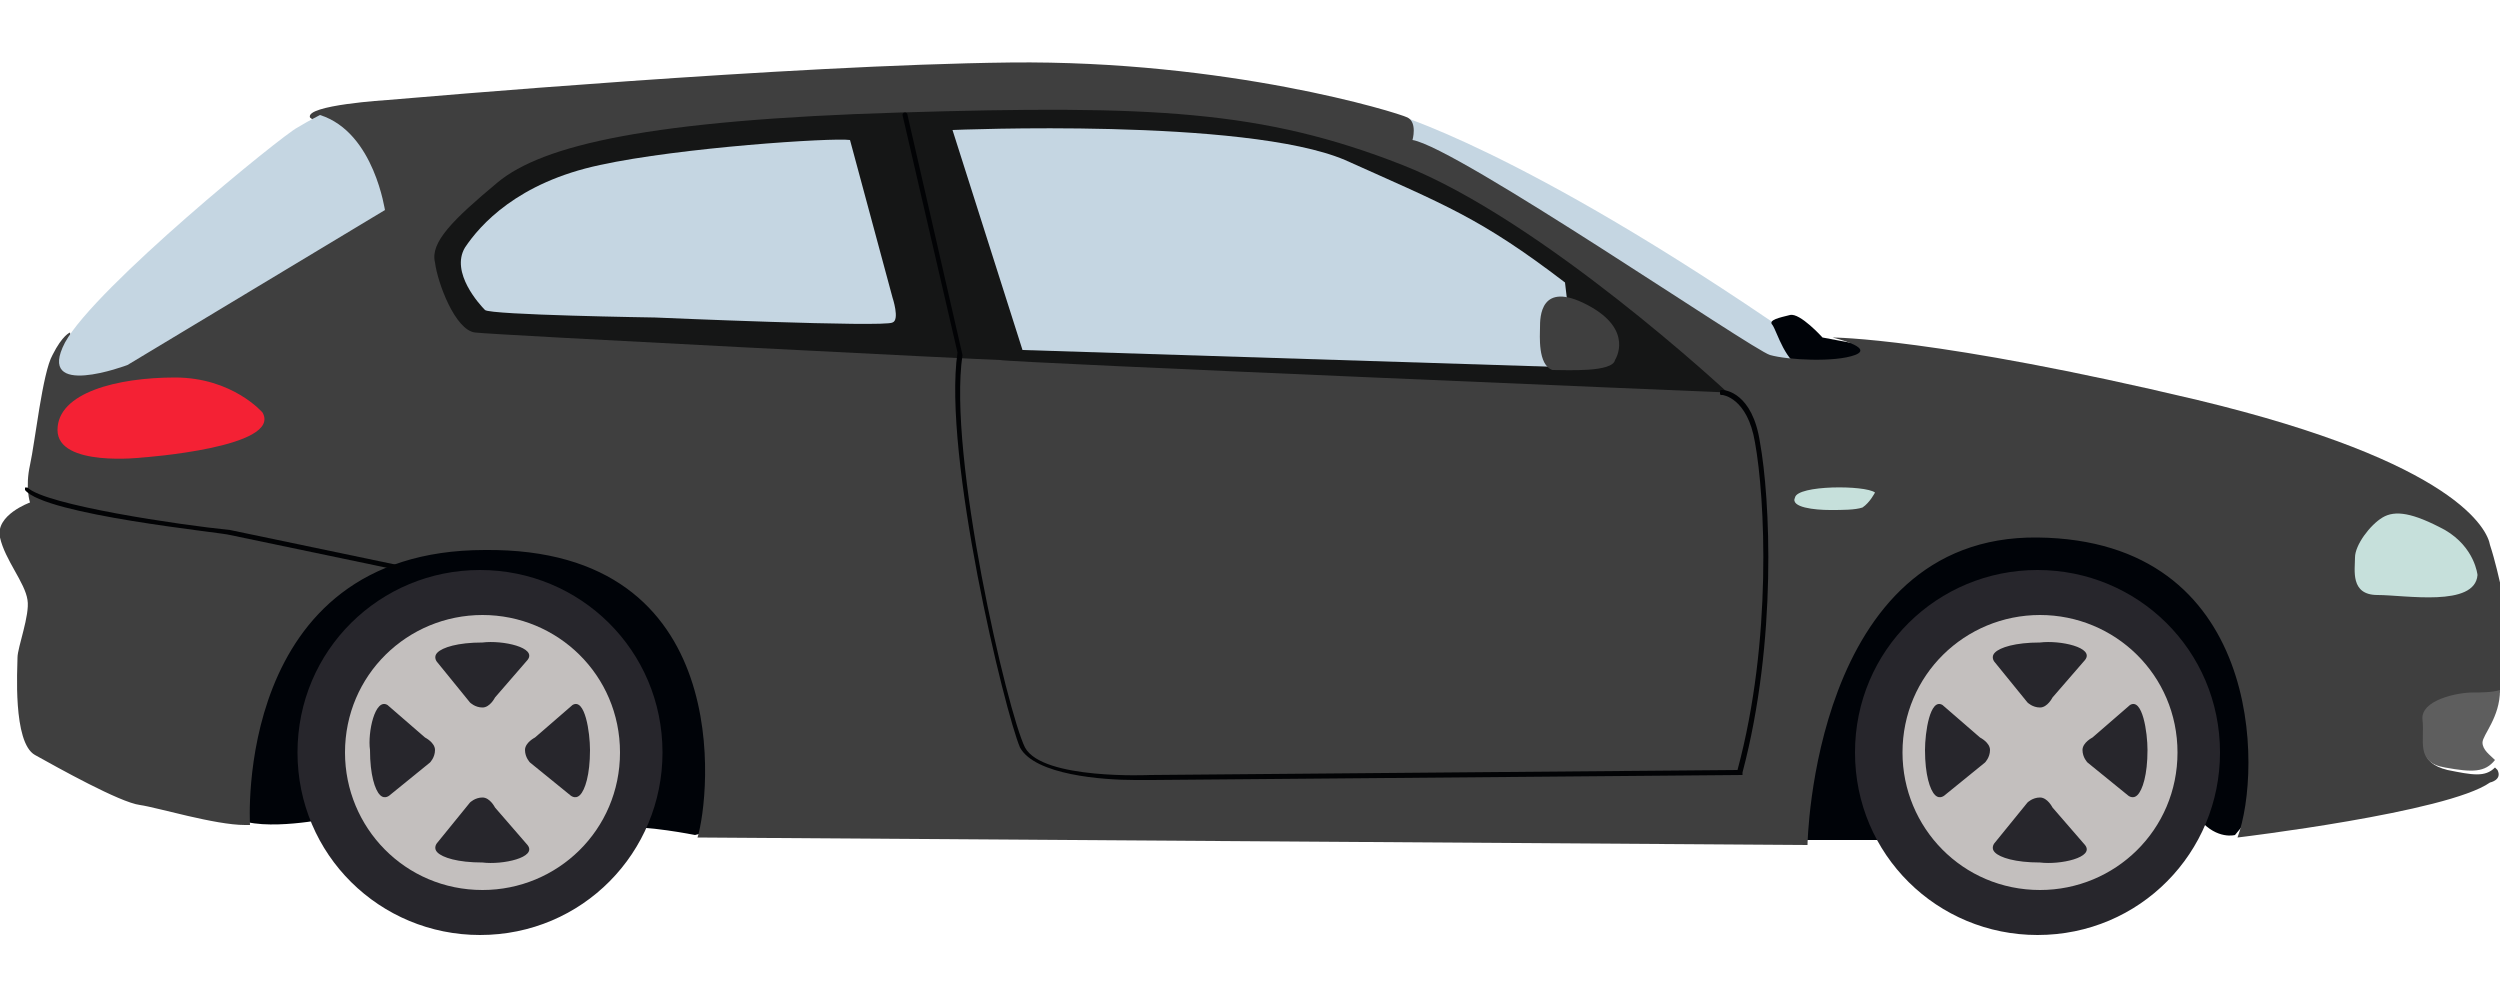 <?xml version="1.0" encoding="utf-8"?>
<!-- Generator: Adobe Illustrator 25.3.1, SVG Export Plug-In . SVG Version: 6.00 Build 0)  -->
<svg version="1.1" id="Слой_1" xmlns="http://www.w3.org/2000/svg" xmlns:xlink="http://www.w3.org/1999/xlink" x="0px" y="0px"
	 viewBox="0 0 100 40" style="enable-background:new 0 0 100 40;" xml:space="preserve">
<style type="text/css">
	.st0{fill:#C5D6E2;}
	.st1{fill:#000308;}
	.st2{fill:#3F3F3F;}
	.st3{fill:#5E5E5E;}
	.st4{fill:#151616;}
	.st5{fill:#020305;}
	.st6{fill:#C6E0DB;}
	.st7{fill:#F42134;}
	.st8{fill:#27262C;}
	.st9{fill:#C3BFBE;}
</style>
<g>
	<path class="st0" d="M55.6,4.5c0,0,5.2,1.4,16.2,9l0.6,3l-10.5-1c0,0-7.8-8.3-7.8-8.4C54,6.8,55.6,4.5,55.6,4.5z"/>
	<path class="st1" d="M74.5,13.8l-1.6-0.3c0,0-0.9-1-1.3-0.9c-0.4,0.1-0.9,0.2-0.7,0.4c0.2,0.3,0.5,1.5,1.3,1.8
		C73.1,15.2,75,14.9,74.5,13.8z"/>
	<path class="st1" d="M91.3,31.1l-1.9,2.3c0,0-0.7,0.2-1.4-0.6c-0.7-0.7-12.5,0.8-12.5,0.8s-2.4,0-3.9,0c-1.5,0-38.1-1.6-38.1-1.6
		l-5.7,1.4c0,0-2-0.4-3-0.3c-1,0.2-12-0.3-12-0.3s-3.2,0.6-3.7-0.4c-0.5-1-4.2-13.5,5.7-13.7c9.8-0.2,54.4,7.3,54.4,7.3l11.7-6.9
		L91,22.2L91.3,31.1z"/>
	<path class="st2" d="M0,21.5c-0.2-0.9,1.2-1.4,1.2-1.4s-0.2-0.6,0-1.5c0.2-0.9,0.5-3.7,0.9-4.4c0.4-0.8,0.7-0.9,0.7-0.9l0.1,0.5
		c0.8-0.4,4.1-0.9,4.7-1c0.6-0.1,1.5-0.8,3.4-2.8c1.9-2,2.7-4.3,2.7-4.3l-1.3-1C12.2,4.2,15.5,4,15.5,4c1.2-0.1,16.1-1.4,24.9-1.5
		c8.7-0.1,15.5,2,15.9,2.2c0.4,0.2,0.2,0.9,0.2,0.9c1.8,0.3,13.6,8.4,14.3,8.6c0.7,0.2,2.6,0.3,3.4,0c0.8-0.3-0.9-0.7-0.9-0.7
		s4.1,0,14.6,2.5c10.4,2.5,11.6,5.2,11.7,5.8c0.2,0.6,0.4,1.5,0.4,1.5c0.2,0.8,0.1,3.3,0.1,3.6c0,0.3,0,0.5,0,0.5c0,0.1,0,0.2,0,0.3
		c-0.3,0-0.8,0.1-1.1,0.1c-0.6,0-2,0.2-2,1.1s-0.3,1.6,0.9,1.9c1,0.2,1.5,0.3,1.9-0.1c0,0,0.1,0.1,0.1,0.1c0.2,0.4-0.3,0.5-0.3,0.5
		c-1.7,1.2-10.1,2.2-10.1,2.2c1-2.7,1-11.9-8-12c-9-0.1-9.2,12.3-9.2,12.3l-44.4-0.3c0.5-1.6,1.6-11.6-8.5-11.5
		c-10.1,0-9.4,11-9.4,11H9.8c-1.2,0-3.5-0.7-4.2-0.8c-0.8-0.1-3.3-1.5-4.2-2c-0.9-0.5-0.7-3.5-0.7-3.9c0-0.4,0.5-1.7,0.4-2.3
		C1,23.3,0.2,22.4,0,21.5z"/>
	<path class="st3" d="M97.8,30.7c-1.2-0.2-0.8-1.1-0.9-1.9s1.4-1.1,2-1.1c0.3,0,0.8,0,1.1-0.1c0,1.1-0.7,1.8-0.7,2.1
		c0,0.3,0.3,0.5,0.5,0.7C99.4,30.9,98.9,30.9,97.8,30.7z"/>
	<path class="st0" d="M12.8,4.6c0,0-0.4,0.2-0.9,0.5c-0.6,0.3-8.1,6.4-9.3,8.6c-1.2,2.3,2.5,0.9,2.5,0.9l10.3-6.2
		C15.4,8.5,15,5.3,12.8,4.6z"/>
	<path class="st4" d="M69.1,15.7c0,0-7.4-6.9-13-9.1c-5.6-2.2-10-2.4-20.1-2.1C26,4.8,21.7,5.8,19.9,7.3c-1.8,1.5-2.7,2.4-2.5,3.2
		c0.1,0.8,0.8,2.7,1.6,2.8c0.8,0.1,20.6,1.1,21,1.1C40.3,14.5,69.1,15.7,69.1,15.7z"/>
	<path class="st0" d="M62.6,11.3l0.4,3.4L40.9,14l-2.8-8.8c0,0,11.7-0.5,15.7,1.2C57.8,8.2,59.2,8.7,62.6,11.3z"/>
	<path class="st0" d="M34,5.6l1.7,6.3c0,0,0.3,0.9,0,1c-0.3,0.2-9.5-0.2-9.5-0.2s-6.6-0.1-6.8-0.3c-0.2-0.2-1.4-1.5-0.8-2.5
		C19.2,9,20.7,7.3,24,6.6C27.2,5.9,33.3,5.5,34,5.6z"/>
	<path class="st5" d="M45.4,31.2c0.4,0,0.6,0,0.7,0l23.6-0.2l0-0.1c1.4-5.3,1.1-11,0.7-13.2c-0.3-2-1.4-2.1-1.5-2.1
		c-0.1,0-0.1,0-0.1,0.1c0,0.1,0,0.1,0.1,0.1c0,0,1,0.1,1.3,1.9c0.4,2.2,0.7,7.9-0.7,13.1L46,31c0,0-4.3,0.2-5-1.1
		c-0.7-1.4-3.1-11.7-2.5-15.7l0,0l0,0l-2.2-9.6c0-0.1-0.1-0.1-0.1-0.1c-0.1,0-0.1,0.1-0.1,0.1l2.2,9.5c-0.6,4.1,1.9,14.4,2.5,15.8
		C41.4,31,44.1,31.2,45.4,31.2z"/>
	<path class="st6" d="M99.1,23c0,0-0.1-1.1-1.3-1.8c-1.3-0.7-2-0.8-2.5-0.5c-0.5,0.3-1.1,1.1-1.1,1.6c0,0.5-0.2,1.5,0.9,1.5
		C96.2,23.8,99,24.3,99.1,23z"/>
	<path class="st7" d="M10.5,16.5c0,0-1.2-1.4-3.5-1.4c-2.3,0-4.7,0.6-4.7,2.1c0,1.5,3.4,1.1,3.4,1.1S11.3,17.9,10.5,16.5z"/>
	<path class="st5" d="M15.9,22.8c0,0,0.1,0,0.1-0.1c0-0.1,0-0.1-0.1-0.1l-6.7-1.4c-2-0.2-7.4-1-8.1-1.7c0,0-0.1,0-0.1,0
		c0,0,0,0.1,0,0.1c0.8,1,7.9,1.7,8.2,1.8L15.9,22.8C15.9,22.8,15.9,22.8,15.9,22.8z"/>
	<path class="st2" d="M64.6,14.4c0,0,0.8-1.2-1.1-2.2c-1.9-1-1.9,0.5-1.9,0.9c0,0.3-0.1,1.5,0.5,1.7C62.7,14.8,64.5,14.9,64.6,14.4z
		"/>
	<path class="st6" d="M75,19.7c0,0-0.2,0.4-0.5,0.6c-0.3,0.1-0.8,0.1-1.3,0.1c-0.6,0-1.6-0.1-1.4-0.5C71.9,19.4,74.6,19.4,75,19.7z"
		/>
	<g>
		<path class="st8" d="M11.9,30.1c0,4.1,3.3,7.3,7.3,7.3c4.1,0,7.3-3.3,7.3-7.3c0-4.1-3.3-7.3-7.3-7.3C15.2,22.8,11.9,26,11.9,30.1z
			"/>
		<path class="st9" d="M24.8,30.1c0,3.1-2.5,5.5-5.5,5.5c-3.1,0-5.5-2.5-5.5-5.5c0-3.1,2.5-5.5,5.5-5.5C22.3,24.6,24.8,27,24.8,30.1
			z"/>
		<g>
			<path class="st8" d="M21.1,26.4l-1.3,1.5c0,0-0.2,0.4-0.5,0.4c-0.3,0-0.5-0.2-0.5-0.2l-1.3-1.6c0,0-0.2-0.2,0-0.4
				c0.2-0.2,0.8-0.4,1.8-0.4C20.1,25.6,21.5,25.9,21.1,26.4z"/>
			<path class="st8" d="M21.1,33.8l-1.3-1.5c0,0-0.2-0.4-0.5-0.4c-0.3,0-0.5,0.2-0.5,0.2l-1.3,1.6c0,0-0.2,0.2,0,0.4
				c0.2,0.2,0.8,0.4,1.8,0.4C20.1,34.6,21.5,34.3,21.1,33.8z"/>
			<path class="st8" d="M15.5,28.2l1.5,1.3c0,0,0.4,0.2,0.4,0.5c0,0.3-0.2,0.5-0.2,0.5l-1.6,1.3c0,0-0.2,0.2-0.4,0
				c-0.2-0.2-0.4-0.8-0.4-1.8C14.7,29.3,15,27.9,15.5,28.2z"/>
			<path class="st8" d="M22.9,28.2l-1.5,1.3c0,0-0.4,0.2-0.4,0.5c0,0.3,0.2,0.5,0.2,0.5l1.6,1.3c0,0,0.2,0.2,0.4,0
				c0.2-0.2,0.4-0.8,0.4-1.8C23.6,29.3,23.4,27.9,22.9,28.2z"/>
		</g>
	</g>
	<g>
		<path class="st8" d="M74.2,30.1c0,4.1,3.3,7.3,7.3,7.3c4.1,0,7.3-3.3,7.3-7.3c0-4.1-3.3-7.3-7.3-7.3C77.5,22.8,74.2,26,74.2,30.1z
			"/>
		<path class="st9" d="M87.1,30.1c0,3.1-2.5,5.5-5.5,5.5c-3.1,0-5.5-2.5-5.5-5.5c0-3.1,2.5-5.5,5.5-5.5C84.6,24.6,87.1,27,87.1,30.1
			z"/>
		<g>
			<path class="st8" d="M83.4,26.4l-1.3,1.5c0,0-0.2,0.4-0.5,0.4c-0.3,0-0.5-0.2-0.5-0.2l-1.3-1.6c0,0-0.2-0.2,0-0.4
				c0.2-0.2,0.8-0.4,1.8-0.4C82.4,25.6,83.8,25.9,83.4,26.4z"/>
			<path class="st8" d="M83.4,33.8l-1.3-1.5c0,0-0.2-0.4-0.5-0.4c-0.3,0-0.5,0.2-0.5,0.2l-1.3,1.6c0,0-0.2,0.2,0,0.4
				c0.2,0.2,0.8,0.4,1.8,0.4C82.4,34.6,83.8,34.3,83.4,33.8z"/>
			<path class="st8" d="M77.7,28.2l1.5,1.3c0,0,0.4,0.2,0.4,0.5c0,0.3-0.2,0.5-0.2,0.5l-1.6,1.3c0,0-0.2,0.2-0.4,0
				c-0.2-0.2-0.4-0.8-0.4-1.8C77,29.3,77.2,27.9,77.7,28.2z"/>
			<path class="st8" d="M85.2,28.2l-1.5,1.3c0,0-0.4,0.2-0.4,0.5c0,0.3,0.2,0.5,0.2,0.5l1.6,1.3c0,0,0.2,0.2,0.4,0
				c0.2-0.2,0.4-0.8,0.4-1.8C85.9,29.3,85.7,27.9,85.2,28.2z"/>
		</g>
	</g>
</g>
</svg>
